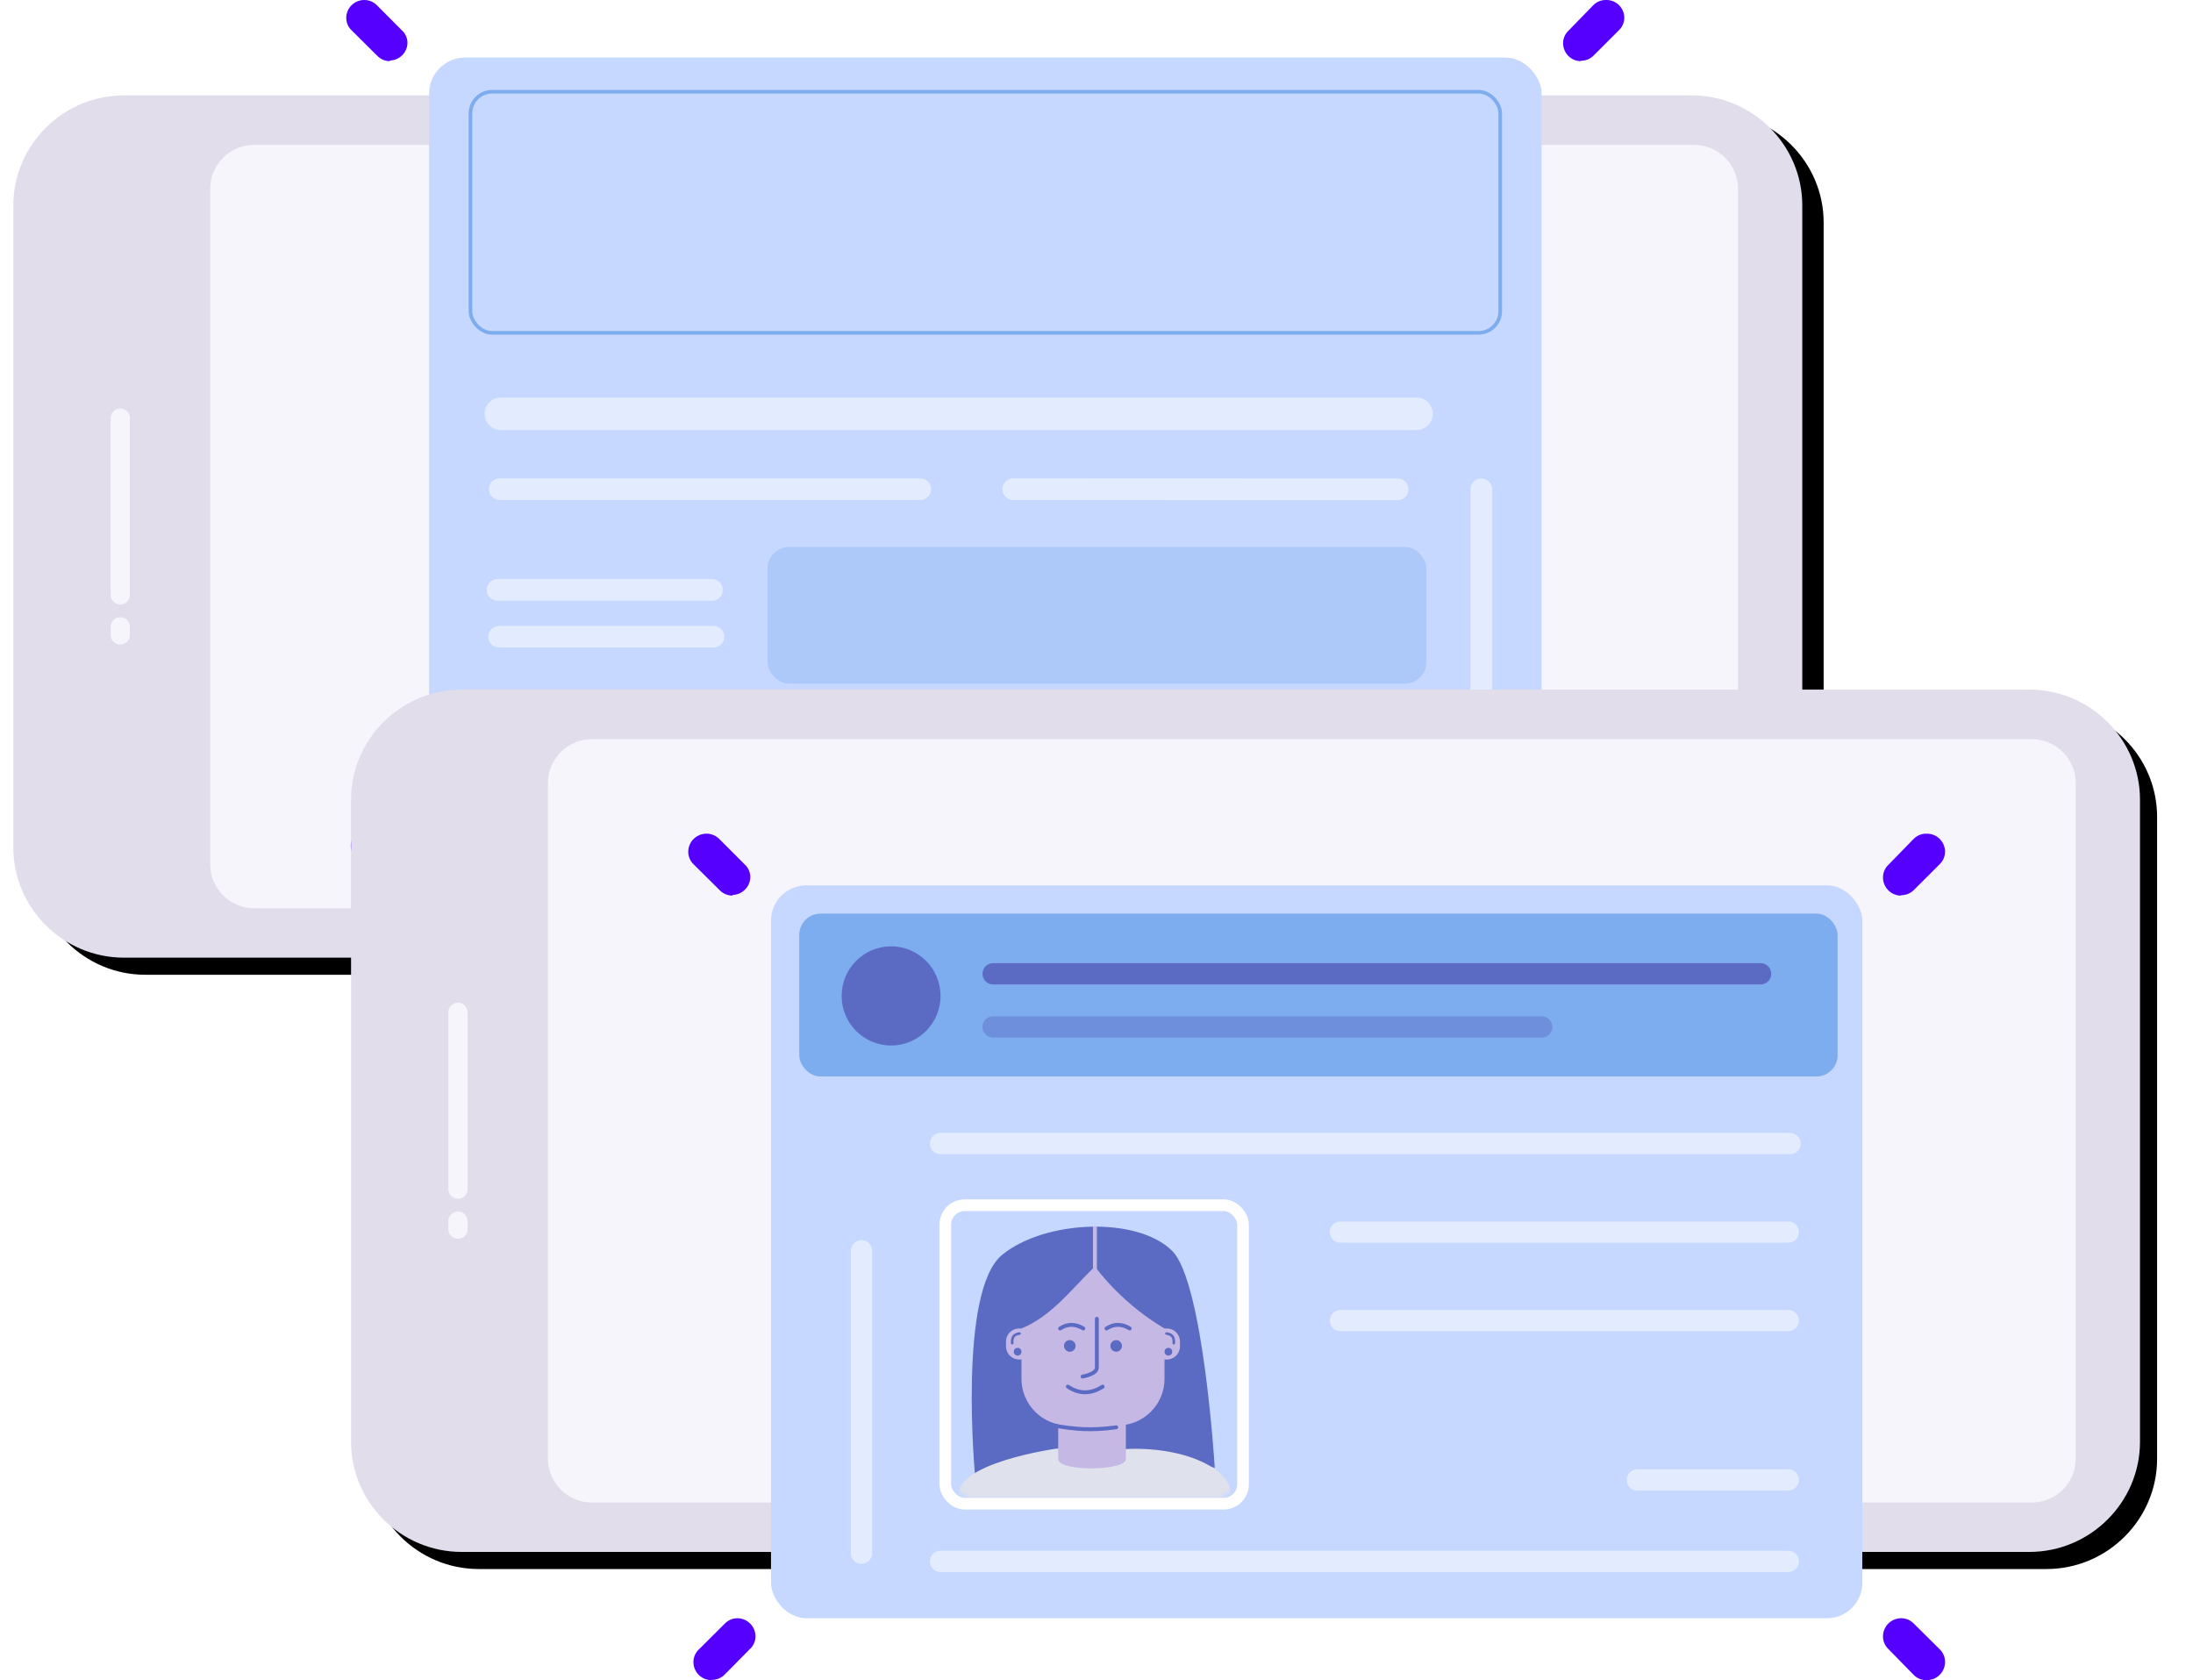 <?xml version="1.0" encoding="UTF-8"?>
<svg width="513px" height="393px" viewBox="0 0 513 393" version="1.1" xmlns="http://www.w3.org/2000/svg" xmlns:xlink="http://www.w3.org/1999/xlink">
    <!-- Generator: Sketch 54 (76480) - https://sketchapp.com -->
    <title>Group 13</title>
    <desc>Created with Sketch.</desc>
    <defs>
        <path d="M25.751,0.64 C11.596,0.64 -0,12.282 -0,26.495 L-0,393.261 C-0,407.474 11.596,419.119 25.751,419.119 L175.945,419.119 C190.098,419.119 201.695,407.474 201.695,393.261 L201.695,26.495 C201.695,12.282 190.098,0.64 175.945,0.64 L25.751,0.64 Z" id="path-1"></path>
        <filter x="-9.2%" y="-2.3%" width="114.4%" height="106.9%" filterUnits="objectBoundingBox" id="filter-2">
            <feOffset dx="-4" dy="5" in="SourceAlpha" result="shadowOffsetOuter1"></feOffset>
            <feGaussianBlur stdDeviation="4" in="shadowOffsetOuter1" result="shadowBlurOuter1"></feGaussianBlur>
            <feColorMatrix values="0 0 0 0 0.173   0 0 0 0 0.192   0 0 0 0 0.286  0 0 0 0.04 0" type="matrix" in="shadowBlurOuter1"></feColorMatrix>
        </filter>
        <rect id="path-3" x="27.794" y="106.892" width="115.389" height="15.992" rx="7.996"></rect>
        <mask id="mask-4" maskContentUnits="userSpaceOnUse" maskUnits="objectBoundingBox" x="0" y="0" width="115.389" height="15.992" fill="white">
            <use xlink:href="#path-3"></use>
        </mask>
        <rect id="path-5" x="27.794" y="130.458" width="65.696" height="26.933" rx="13.467"></rect>
        <mask id="mask-6" maskContentUnits="userSpaceOnUse" maskUnits="objectBoundingBox" x="0" y="0" width="65.696" height="26.933" fill="white">
            <use xlink:href="#path-5"></use>
        </mask>
        <rect id="path-7" x="149.079" y="106.892" width="106.124" height="15.992" rx="7.996"></rect>
        <mask id="mask-8" maskContentUnits="userSpaceOnUse" maskUnits="objectBoundingBox" x="0" y="0" width="106.124" height="15.992" fill="white">
            <use xlink:href="#path-7"></use>
        </mask>
        <path d="M234.173,137.608 L296.447,137.608 C299.936,137.608 302.764,140.436 302.764,143.925 L302.764,143.925 C302.764,147.414 299.936,150.242 296.447,150.242 L234.173,150.242 C230.684,150.242 227.856,147.414 227.856,143.925 L227.856,143.925 C227.856,140.436 230.684,137.608 234.173,137.608 Z" id="path-9"></path>
        <mask id="mask-10" maskContentUnits="userSpaceOnUse" maskUnits="objectBoundingBox" x="0" y="0" width="74.908" height="12.634" fill="white">
            <use xlink:href="#path-9"></use>
        </mask>
        <path d="M25.751,0.64 C11.596,0.64 -0,12.282 -0,26.495 L-0,393.261 C-0,407.474 11.596,419.119 25.751,419.119 L175.945,419.119 C190.098,419.119 201.695,407.474 201.695,393.261 L201.695,26.495 C201.695,12.282 190.098,0.64 175.945,0.64 L25.751,0.64 Z" id="path-11"></path>
        <filter x="-8.9%" y="-2.4%" width="113.9%" height="106.7%" filterUnits="objectBoundingBox" id="filter-12">
            <feOffset dx="-4" dy="4" in="SourceAlpha" result="shadowOffsetOuter1"></feOffset>
            <feGaussianBlur stdDeviation="4" in="shadowOffsetOuter1" result="shadowBlurOuter1"></feGaussianBlur>
            <feColorMatrix values="0 0 0 0 0.172   0 0 0 0 0.194   0 0 0 0 0.288  0 0 0 0.044 0" type="matrix" in="shadowBlurOuter1"></feColorMatrix>
        </filter>
        <rect id="path-13" x="0" y="0" width="66.919" height="67.085" rx="5.462"></rect>
        <rect id="path-15" x="0" y="0" width="66.919" height="67.085" rx="5.462"></rect>
        <rect id="path-17" x="47.185" y="65.195" width="216.568" height="15.695" rx="7.848"></rect>
        <mask id="mask-18" maskContentUnits="userSpaceOnUse" maskUnits="objectBoundingBox" x="0" y="0" width="216.568" height="15.695" fill="white">
            <use xlink:href="#path-17"></use>
        </mask>
        <rect id="path-19" x="142.765" y="85.72" width="122.198" height="15.695" rx="7.848"></rect>
        <mask id="mask-20" maskContentUnits="userSpaceOnUse" maskUnits="objectBoundingBox" x="0" y="0" width="122.198" height="15.695" fill="white">
            <use xlink:href="#path-19"></use>
        </mask>
        <rect id="path-21" x="142.765" y="106.244" width="122.198" height="15.695" rx="7.848"></rect>
        <mask id="mask-22" maskContentUnits="userSpaceOnUse" maskUnits="objectBoundingBox" x="0" y="0" width="122.198" height="15.695" fill="white">
            <use xlink:href="#path-21"></use>
        </mask>
        <path d="M4.326,125.544 L76.735,125.544 C81.078,125.544 84.598,129.065 84.598,133.407 L84.598,133.41 C84.598,137.753 81.078,141.273 76.735,141.273 L4.326,141.273 C-0.016,141.273 -3.536,137.753 -3.536,133.41 L-3.536,133.407 C-3.536,129.065 -0.016,125.544 4.326,125.544 Z" id="path-23"></path>
        <mask id="mask-24" maskContentUnits="userSpaceOnUse" maskUnits="objectBoundingBox" x="0" y="0" width="88.134" height="15.728" fill="white">
            <use xlink:href="#path-23"></use>
        </mask>
        <rect id="path-25" x="212.938" y="142.463" width="52.025" height="15.695" rx="7.848"></rect>
        <mask id="mask-26" maskContentUnits="userSpaceOnUse" maskUnits="objectBoundingBox" x="0" y="0" width="52.025" height="15.695" fill="white">
            <use xlink:href="#path-25"></use>
        </mask>
        <rect id="path-27" x="52.025" y="160.573" width="212.938" height="15.695" rx="7.848"></rect>
        <mask id="mask-28" maskContentUnits="userSpaceOnUse" maskUnits="objectBoundingBox" x="0" y="0" width="212.938" height="15.695" fill="white">
            <use xlink:href="#path-27"></use>
        </mask>
    </defs>
    <g id="desktop" stroke="none" stroke-width="1" fill="none" fill-rule="evenodd">
        <g id="03.1-validacao" transform="translate(-718, -1471)">
            <g id="Group-13" transform="translate(720, 1470.5)">
                <g id="mobile" transform="translate(210.5, 123.5) rotate(-90) translate(-210.5, -123.5) translate(109.5, -87)">
                    <g id="Group-3" transform="translate(0, 0.481)">
                        <g id="Fill-1">
                            <use fill="black" fill-opacity="1" filter="url(#filter-2)" xlink:href="#path-1"></use>
                            <use fill="#E1DDEB" fill-rule="evenodd" xlink:href="#path-1"></use>
                        </g>
                    </g>
                    <path d="M77.383,23.891 C78.616,23.891 79.617,24.895 79.617,26.134 C79.617,27.372 78.616,28.377 77.383,28.377 L75.478,28.377 C74.245,28.377 73.245,27.372 73.245,26.134 C73.245,24.895 74.245,23.891 75.478,23.891 L77.383,23.891 Z M84.838,28.377 C83.605,28.377 82.605,27.372 82.605,26.134 C82.605,24.895 83.605,23.891 84.838,23.891 L126.217,23.891 C127.45,23.891 128.451,24.895 128.451,26.134 C128.451,27.372 127.45,28.377 126.217,28.377 L84.838,28.377 Z" id="Fill-4" fill="#F7F5FC"></path>
                    <path d="M179.847,404.561 L21.82,404.561 C16.153,404.561 11.559,399.949 11.559,394.258 L11.559,57.482 C11.559,51.793 16.153,47.179 21.82,47.179 L179.847,47.179 C185.514,47.179 190.108,51.793 190.108,57.482 L190.108,394.258 C190.108,399.949 185.514,404.561 179.847,404.561" id="Fill-6" fill="#F7F5FC"></path>
                </g>
                <g id="Group-42" transform="translate(79, 0.5)">
                    <g id="Group-40" transform="translate(19.372, 13.467)">
                        <path d="M28.912,167.697 C32.659,162.982 34.532,158.921 34.532,155.514 C34.532,152.107 26.69,148.031 11.006,143.288 C5.896,145.922 4.618,149.991 7.173,155.492 C13.276,159.21 20.522,163.278 28.912,167.697 Z" id="Path-16-Copy" stroke="#8B6ACD" stroke-width="1.685" opacity="0.237"></path>
                        <rect id="Rectangle" fill="#C6D8FF" x="0" y="0" width="260.256" height="174.225" rx="8.424"></rect>
                        <rect id="Rectangle" stroke="#7DACEF" stroke-width="0.842" x="9.686" y="7.996" width="240.884" height="56.391" rx="5.054"></rect>
                        <rect id="Rectangle-Copy-87" fill="#7DACEF" opacity="0.333" x="79.172" y="114.467" width="154.132" height="31.983" rx="5.054"></rect>
                        <path d="M114.894,100.95 L16.538,100.95" id="Line-4-Copy-5" stroke="#FFFFFF" stroke-width="5.054" opacity="0.515" stroke-linecap="round" stroke-linejoin="round"></path>
                        <path d="M231.014,83.325 L16.775,83.325" id="Line-4-Copy-12" stroke="#FFFFFF" stroke-width="7.582" opacity="0.515" stroke-linecap="round" stroke-linejoin="round"></path>
                        <path d="M66.161,124.516 L16.009,124.516" id="Line-4-Copy-9" stroke="#FFFFFF" stroke-width="5.054" opacity="0.515" stroke-linecap="round" stroke-linejoin="round"></path>
                        <path d="M66.538,135.458 L16.386,135.458" id="Line-4-Copy-10" stroke="#FFFFFF" stroke-width="5.054" opacity="0.515" stroke-linecap="round" stroke-linejoin="round"></path>
                        <path d="M246.136,100.983 L246.136,159.866" id="Line-4-Copy-11" stroke="#FFFFFF" stroke-width="5.054" opacity="0.515" stroke-linecap="round" stroke-linejoin="round"></path>
                        <path d="M226.566,100.983 L136.643,100.95" id="Line-4-Copy-6" stroke="#FFFFFF" stroke-width="5.054" opacity="0.515" stroke-linecap="round" stroke-linejoin="round"></path>
                        <path d="M230.777,159.866 L16.009,159.866" id="Line-4-Copy-7" stroke="#FFFFFF" stroke-width="5.054" opacity="0.515" stroke-linecap="round" stroke-linejoin="round"></path>
                    </g>
                    <use id="Rectangle" stroke="#FF00A3" mask="url(#mask-4)" stroke-width="1.685" stroke-dasharray="1.685,2.527" xlink:href="#path-3"></use>
                    <use id="Rectangle-Copy-89" stroke="#FF00A3" mask="url(#mask-6)" stroke-width="1.685" stroke-dasharray="1.685,2.527" xlink:href="#path-5"></use>
                    <use id="Rectangle-Copy-88" stroke="#FF00A3" mask="url(#mask-8)" stroke-width="1.685" stroke-dasharray="1.685,2.527" xlink:href="#path-7"></use>
                    <use id="Rectangle-Copy-90" stroke="#FF00A3" mask="url(#mask-10)" stroke-width="1.685" stroke-dasharray="1.685,2.527" transform="translate(265.31, 143.925) rotate(-270) translate(-265.31, -143.925) " xlink:href="#path-9"></use>
                    <path d="M294.005,201.983 C296.271,201.975 298.116,200.143 298.157,197.859 C298.182,196.729 297.734,195.64 296.922,194.86 L290.969,188.952 C290.194,188.133 289.115,187.676 287.992,187.692 C285.729,187.708 283.889,189.535 283.84,191.816 C283.817,192.949 284.271,194.039 285.09,194.815 L290.954,200.813 C291.741,201.605 292.818,202.034 293.93,201.998" id="Path" fill="#5500FF" fill-rule="nonzero"></path>
                    <path d="M288.855,14.203 C289.968,14.218 291.039,13.768 291.816,12.96 L297.738,7.043 C298.527,6.281 298.971,5.225 298.967,4.122 C298.948,2.999 298.484,1.93 297.68,1.156 C296.875,0.381 295.798,-0.034 294.688,0.002 C293.58,-0.028 292.509,0.406 291.727,1.201 L285.893,7.193 C285.075,7.966 284.623,9.056 284.65,10.189 C284.698,12.467 286.529,14.293 288.78,14.308" id="Path" fill="#5500FF" fill-rule="nonzero"></path>
                    <path d="M10.122,14.159 C12.41,14.143 14.269,12.323 14.318,10.051 C14.324,8.948 13.866,7.893 13.055,7.139 L7.13,1.195 C6.353,0.421 5.296,-0.009 4.197,0 C1.906,0.008 0.042,1.833 0.001,4.107 C-0.024,5.233 0.429,6.317 1.249,7.094 L7.265,13.068 C8.054,13.874 9.141,14.322 10.273,14.308" id="Path" fill="#5500FF" fill-rule="nonzero"></path>
                    <path d="M5.229,201.925 C6.346,201.961 7.429,201.534 8.221,200.747 L14.115,194.779 C14.938,194.006 15.395,192.922 15.372,191.795 C15.323,189.526 13.473,187.707 11.198,187.692 C10.095,187.696 9.042,188.149 8.281,188.945 L2.297,194.913 C1.48,195.689 1.03,196.772 1.055,197.897 C1.096,200.169 2.95,201.992 5.229,202" id="Path" fill="#5500FF" fill-rule="nonzero"></path>
                </g>
                <g id="mobile-copy" transform="translate(289.5, 262.5) rotate(-90) translate(-289.5, -262.5) translate(188.5, 52)">
                    <g id="Group-3" transform="translate(0, 0.481)">
                        <g id="Fill-1">
                            <use fill="black" fill-opacity="1" filter="url(#filter-12)" xlink:href="#path-11"></use>
                            <use fill="#E1DDEB" fill-rule="evenodd" xlink:href="#path-11"></use>
                        </g>
                    </g>
                    <path d="M77.383,23.891 C78.616,23.891 79.617,24.895 79.617,26.134 C79.617,27.372 78.616,28.377 77.383,28.377 L75.478,28.377 C74.245,28.377 73.245,27.372 73.245,26.134 C73.245,24.895 74.245,23.891 75.478,23.891 L77.383,23.891 Z M84.838,28.377 C83.605,28.377 82.605,27.372 82.605,26.134 C82.605,24.895 83.605,23.891 84.838,23.891 L126.217,23.891 C127.45,23.891 128.451,24.895 128.451,26.134 C128.451,27.372 127.45,28.377 126.217,28.377 L84.838,28.377 Z" id="Fill-4" fill="#F7F5FC"></path>
                    <path d="M179.847,404.561 L21.82,404.561 C16.153,404.561 11.559,399.949 11.559,394.258 L11.559,57.482 C11.559,51.793 16.153,47.179 21.82,47.179 L179.847,47.179 C185.514,47.179 190.108,51.793 190.108,57.482 L190.108,394.258 C190.108,399.949 185.514,404.561 179.847,404.561" id="Fill-6" fill="#F7F5FC"></path>
                </g>
                <g id="Group-10" transform="translate(159, 195.5)">
                    <path d="M46.563,178.683 C50.204,174.019 52.025,170.001 52.025,166.631 C52.025,163.26 44.404,159.229 29.164,154.537 C24.198,157.143 22.956,161.167 25.439,166.61 C31.369,170.287 38.41,174.312 46.563,178.683 Z" id="Path-16" stroke="#8B6ACD" stroke-width="1.655" opacity="0.237"></path>
                    <g id="Group-39" transform="translate(19.358, 12.073)">
                        <rect id="Rectangle" fill="#C6D8FF" x="0" y="0" width="255.284" height="171.439" rx="8.276"></rect>
                        <g id="Group-37" transform="translate(42.134, 76.195)">
                            <g id="Group-29">
                                <mask id="mask-14" fill="white">
                                    <use xlink:href="#path-13"></use>
                                </mask>
                                <use id="Mask" fill="#C6D8FF" xlink:href="#path-13"></use>
                                <mask id="mask-16" fill="white">
                                    <use xlink:href="#path-15"></use>
                                </mask>
                                <use id="Mask" fill="#C6D8FF" xlink:href="#path-15"></use>
                                <g mask="url(#mask-16)">
                                    <g transform="translate(1.73, 3.626)">
                                        <path d="M49.996,5.711 C57.321,13.054 59.944,56.478 59.944,56.478 C52.257,53.215 11.292,54.302 3.876,58.291 C3.876,58.291 -0.193,15.139 10.207,6.618 C20.154,-1.541 41.858,-2.448 49.996,5.711" id="Fill-3" stroke="none" fill="#5B6AC3" fill-rule="evenodd"></path>
                                        <path d="M22.867,51.945 C22.867,51.945 -1.097,55.3 0.078,63.187 C1.164,70.983 14.728,77.329 14.728,77.329 L47.283,77.329 L60.848,67.357 L62.657,65.544 C67.359,58.382 54.789,51.311 39.145,52.036 L22.867,51.945 Z" id="Fill-6" stroke="none" fill="#DFE2EC" fill-rule="evenodd"></path>
                                        <path d="M23.319,42.336 L23.319,54.393 C23.319,57.385 39.145,57.203 39.145,54.393 L39.145,42.336 L23.319,42.336" id="Fill-9" stroke="none" fill="#C6B8E5" fill-rule="evenodd"></path>
                                        <path d="M37.336,46.506 L25.58,46.506 C19.611,46.506 14.728,41.611 14.728,35.627 L14.728,20.216 C14.728,14.233 19.611,9.337 25.58,9.337 L37.336,9.337 C43.304,9.337 48.188,14.233 48.188,20.216 L48.188,35.627 C48.188,41.611 43.304,46.506 37.336,46.506" id="Fill-12" stroke="none" fill="#C6B8E5" fill-rule="evenodd"></path>
                                        <path d="M16.175,31.095 L14.186,31.095 C12.467,31.095 11.111,29.735 11.111,28.012 L11.111,26.925 C11.111,25.202 12.467,23.842 14.186,23.842 L16.175,23.842 C17.893,23.842 19.25,25.202 19.25,26.925 L19.25,28.012 C19.25,29.735 17.893,31.095 16.175,31.095" id="Fill-15" stroke="none" fill="#C6B8E5" fill-rule="evenodd"></path>
                                        <path d="M48.73,31.095 L46.741,31.095 C45.022,31.095 43.666,29.735 43.666,28.012 L43.666,26.925 C43.666,25.202 45.022,23.842 46.741,23.842 L48.73,23.842 C50.448,23.842 51.805,25.202 51.805,26.925 L51.805,28.012 C51.805,29.735 50.448,31.095 48.73,31.095" id="Fill-18" stroke="none" fill="#C6B8E5" fill-rule="evenodd"></path>
                                        <path d="M31.91,9.337 C26.123,14.958 21.782,20.941 14.728,23.842 C11.473,18.675 11.925,12.873 14.728,6.618 L49.092,7.434 C50.268,13.87 50.901,20.035 48.188,23.842 C41.405,19.853 35.618,14.324 31.91,9.337" id="Fill-21" stroke="none" fill="#5B6AC3" fill-rule="evenodd"></path>
                                        <path d="M32.362,21.576 L32.362,32.998 C32.362,34.54 29.016,35.084 29.016,35.084" id="Stroke-24" stroke="#5B6AC3" stroke-width="0.91" fill="none" stroke-linecap="round" stroke-linejoin="round"></path>
                                        <path d="M25.58,37.441 C28.293,39.254 31.006,39.163 33.719,37.441" id="Stroke-27" stroke="#5B6AC3" stroke-width="0.91" fill="none" stroke-linecap="round" stroke-linejoin="round"></path>
                                        <path d="M36.884,46.959 C30.825,47.775 27.389,47.413 21.963,46.506" id="Stroke-30" stroke="#5B6AC3" stroke-width="0.91" fill="none" stroke-linecap="round" stroke-linejoin="round"></path>
                                        <path d="M14.728,29.282 C14.728,29.782 14.323,30.188 13.824,30.188 C13.325,30.188 12.92,29.782 12.92,29.282 C12.92,28.781 13.325,28.375 13.824,28.375 C14.323,28.375 14.728,28.781 14.728,29.282 Z" id="Fill-42" stroke="none" fill="#5B6AC3" fill-rule="evenodd"></path>
                                        <path d="M49.092,28.375 C49.592,28.375 49.996,28.781 49.996,29.282 C49.996,29.782 49.592,30.188 49.092,30.188 C48.592,30.188 48.188,29.782 48.188,29.282 C48.188,28.781 48.592,28.375 49.092,28.375" id="Fill-45" stroke="none" fill="#5B6AC3" fill-rule="evenodd"></path>
                                        <path d="M50.358,27.287 C50.449,26.018 50.086,25.202 48.64,25.021" id="Stroke-48" stroke="#5B6AC3" stroke-width="0.605" fill="none" stroke-linecap="round"></path>
                                        <path d="M12.558,27.287 C12.467,26.018 12.829,25.202 14.276,25.021" id="Stroke-51" stroke="#5B6AC3" stroke-width="0.605" fill="none" stroke-linecap="round"></path>
                                        <path d="M31.91,11.604 L31.91,0" id="Stroke-54" stroke="#C6B8E5" stroke-width="0.91" fill="none"></path>
                                        <path d="M26.032,26.562 C26.781,26.562 27.389,27.17 27.389,27.922 C27.389,28.673 26.781,29.282 26.032,29.282 C25.283,29.282 24.676,28.673 24.676,27.922 C24.676,27.17 25.283,26.562 26.032,26.562" id="Fill-57" stroke="none" fill="#5B6AC3" fill-rule="evenodd"></path>
                                        <path d="M36.884,26.562 C37.633,26.562 38.24,27.17 38.24,27.922 C38.24,28.673 37.633,29.282 36.884,29.282 C36.135,29.282 35.527,28.673 35.527,27.922 C35.527,27.17 36.135,26.562 36.884,26.562" id="Fill-60" stroke="none" fill="#5B6AC3" fill-rule="evenodd"></path>
                                        <path d="M29.197,23.842 C27.389,22.754 25.58,22.664 23.771,23.842" id="Stroke-63" stroke="#5B6AC3" stroke-width="0.91" fill="none" stroke-linecap="round" stroke-linejoin="round"></path>
                                        <path d="M40.049,23.842 C38.24,22.754 36.432,22.664 34.623,23.842" id="Stroke-66" stroke="#5B6AC3" stroke-width="0.91" fill="none" stroke-linecap="round" stroke-linejoin="round"></path>
                                    </g>
                                </g>
                            </g>
                            <rect id="Rectangle" stroke="#FFFFFF" stroke-width="2.731" x="-1.366" y="-1.366" width="69.65" height="69.816" rx="4.552"></rect>
                        </g>
                        <rect id="Rectangle" fill="#7DACEF" x="6.609" y="6.626" width="242.892" height="38.098" rx="4.966"></rect>
                        <ellipse id="Oval" fill="#5B6AC3" cx="28.089" cy="25.875" rx="11.566" ry="11.595"></ellipse>
                        <path d="M51.957,20.705 L231.493,20.705" id="Line-4" stroke="#5B6AC3" stroke-width="4.966" stroke-linecap="round" stroke-linejoin="round"></path>
                        <path d="M51.957,33.128 L180.296,33.128" id="Line-4-Copy" stroke="#5B6AC3" stroke-width="4.966" opacity="0.436" stroke-linecap="round" stroke-linejoin="round"></path>
                        <path d="M21.163,85.495 L21.163,156.243" id="Line-4-Copy-2" stroke="#FFFFFF" stroke-width="4.966" opacity="0.515" stroke-linecap="round" stroke-linejoin="round"></path>
                        <path d="M238.382,60.41 L39.656,60.41" id="Line-4-Copy-3" stroke="#FFFFFF" stroke-width="4.966" opacity="0.515" stroke-linecap="round" stroke-linejoin="round"></path>
                        <path d="M237.965,81.115 L133.206,81.115" id="Line-4-Copy-5" stroke="#FFFFFF" stroke-width="4.966" opacity="0.515" stroke-linecap="round" stroke-linejoin="round"></path>
                        <path d="M237.965,101.82 L133.206,101.82" id="Line-4-Copy-6" stroke="#FFFFFF" stroke-width="4.966" opacity="0.515" stroke-linecap="round" stroke-linejoin="round"></path>
                        <path d="M237.967,139.089 L202.654,139.089" id="Line-4-Copy-8" stroke="#FFFFFF" stroke-width="4.966" opacity="0.515" stroke-linecap="round" stroke-linejoin="round"></path>
                        <path d="M237.965,158.138 L39.656,158.138" id="Line-4-Copy-7" stroke="#FFFFFF" stroke-width="4.966" opacity="0.515" stroke-linecap="round" stroke-linejoin="round"></path>
                    </g>
                    <use id="Rectangle-Copy-91" stroke="#FF00A3" mask="url(#mask-18)" stroke-width="1.655" stroke-dasharray="1.655,2.483" xlink:href="#path-17"></use>
                    <use id="Rectangle-Copy-92" stroke="#FF00A3" mask="url(#mask-20)" stroke-width="1.655" stroke-dasharray="1.655,2.483" xlink:href="#path-19"></use>
                    <use id="Rectangle-Copy-93" stroke="#FF00A3" mask="url(#mask-22)" stroke-width="1.655" stroke-dasharray="1.655,2.483" xlink:href="#path-21"></use>
                    <use id="Rectangle-Copy-96" stroke="#FF00A3" mask="url(#mask-24)" stroke-width="1.655" stroke-dasharray="1.655,2.483" transform="translate(40.531, 133.409) rotate(-90) translate(-40.531, -133.409) " xlink:href="#path-23"></use>
                    <use id="Rectangle-Copy-94" stroke="#FF00A3" mask="url(#mask-26)" stroke-width="1.655" stroke-dasharray="1.655,2.483" xlink:href="#path-25"></use>
                    <use id="Rectangle-Copy-95" stroke="#FF00A3" mask="url(#mask-28)" stroke-width="1.655" stroke-dasharray="1.655,2.483" xlink:href="#path-27"></use>
                    <path d="M289.789,197.983 C292.087,197.975 293.958,196.12 293.999,193.807 C294.025,192.663 293.57,191.56 292.747,190.77 L286.71,184.788 C285.925,183.959 284.831,183.496 283.692,183.513 C281.397,183.529 279.531,185.379 279.482,187.688 C279.459,188.835 279.919,189.939 280.75,190.725 L286.695,196.798 C287.494,197.6 288.586,198.034 289.713,197.998" id="Path-Copy-5" fill="#5500FF" fill-rule="nonzero"></path>
                    <path d="M283.746,14.382 C284.876,14.396 285.961,13.941 286.749,13.123 L292.754,7.131 C293.554,6.36 294.004,5.29 294,4.173 C293.98,3.036 293.51,1.954 292.695,1.17 C291.879,0.386 290.786,-0.035 289.661,0.002 C288.538,-0.028 287.452,0.411 286.659,1.216 L280.744,7.283 C279.914,8.066 279.455,9.17 279.483,10.317 C279.531,12.623 281.388,14.472 283.671,14.488" id="Path-Copy-6" fill="#5500FF" fill-rule="nonzero"></path>
                    <path d="M10.264,14.336 C12.583,14.32 14.469,12.477 14.518,10.178 C14.525,9.061 14.06,7.992 13.238,7.229 L7.229,1.21 C6.442,0.427 5.371,-0.009 4.256,0 C1.933,0.008 0.043,1.856 0.001,4.159 C-0.025,5.299 0.435,6.397 1.267,7.183 L7.366,13.232 C8.166,14.048 9.269,14.502 10.416,14.487" id="Path-Copy-7" fill="#5500FF" fill-rule="nonzero"></path>
                    <path d="M5.443,197.924 C6.576,197.96 7.674,197.528 8.477,196.731 L14.453,190.688 C15.288,189.906 15.751,188.808 15.728,187.667 C15.678,185.369 13.803,183.528 11.495,183.512 C10.377,183.517 9.309,183.975 8.537,184.781 L2.47,190.824 C1.642,191.61 1.185,192.707 1.211,193.846 C1.252,196.146 3.133,197.992 5.443,198" id="Path-Copy-8" fill="#5500FF" fill-rule="nonzero"></path>
                </g>
            </g>
        </g>
    </g>
</svg>